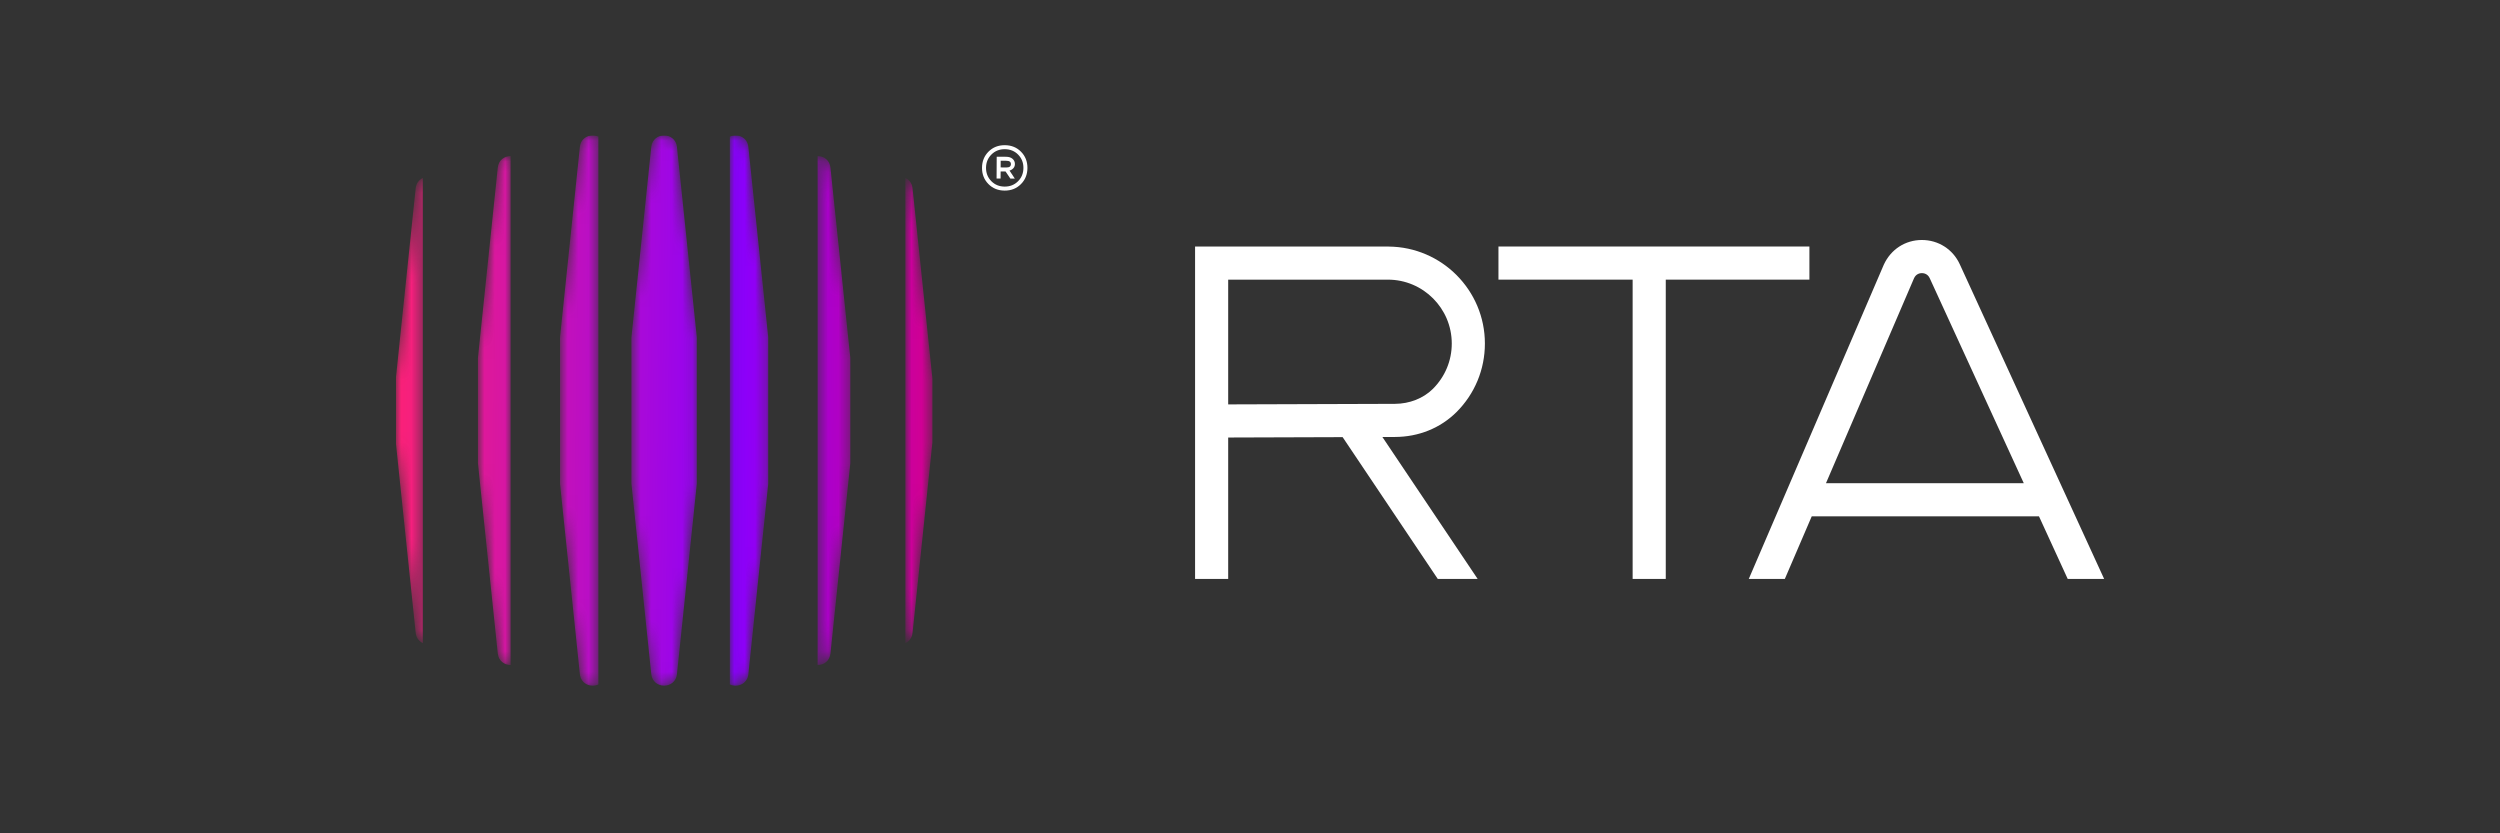 <svg width="240" height="80" viewBox="0 0 240 80" fill="none" xmlns="http://www.w3.org/2000/svg">
<rect x="0" y="0" width="240" height="80" fill="#333333" stroke="none"/>
<g clip-path="url(#clip0_4861_32893)">
<mask id="mask0_4861_32893" style="mask-type:luminance" maskUnits="userSpaceOnUse" x="38" y="13" width="52" height="53">
<path d="M71.844 14.112C71.741 13.132 70.765 12.799 70.067 13.116V65.71C70.765 66.023 71.741 65.694 71.844 64.714L73.745 46.494C73.749 46.454 73.749 46.41 73.749 46.367V32.456C73.749 32.416 73.749 32.372 73.745 32.328L71.844 14.112ZM64.989 14.112C64.835 12.629 62.676 12.629 62.521 14.112L60.623 32.329C60.618 32.372 60.616 32.415 60.616 32.457V46.367C60.616 46.41 60.618 46.453 60.623 46.495L62.521 64.712C62.676 66.195 64.835 66.195 64.989 64.712L66.888 46.495C66.892 46.453 66.894 46.41 66.894 46.367V32.457C66.894 32.415 66.892 32.372 66.888 32.329L64.989 14.112ZM89.506 36.298L87.606 18.081C87.55 17.578 87.272 17.244 86.915 17.086V61.739C87.272 61.576 87.55 61.247 87.606 60.743L89.506 42.523C89.51 42.483 89.51 42.439 89.51 42.395V36.429C89.51 36.385 89.51 36.341 89.506 36.298ZM79.725 16.098C79.649 15.356 79.07 14.983 78.491 14.983V63.841C79.07 63.841 79.649 63.472 79.725 62.73L81.626 44.51C81.629 44.47 81.629 44.426 81.629 44.383V34.442C81.629 34.402 81.629 34.358 81.626 34.315L79.725 16.098ZM39.904 18.081L38.004 36.302C38 36.341 38 36.385 38 36.429V42.395C38 42.439 38 42.483 38.004 42.526L39.904 60.743C39.96 61.247 40.238 61.58 40.595 61.739V17.086C40.238 17.248 39.96 17.578 39.904 18.081ZM47.785 16.094L45.885 34.315C45.881 34.355 45.881 34.398 45.881 34.442V44.383C45.881 44.422 45.881 44.466 45.885 44.51L47.785 62.726C47.861 63.468 48.44 63.841 49.019 63.841V14.983C48.44 14.983 47.861 15.352 47.785 16.094ZM57.444 13.114V65.708C56.745 66.026 55.769 65.692 55.666 64.712L53.766 46.496C53.761 46.452 53.761 46.408 53.761 46.369V32.458C53.761 32.414 53.761 32.37 53.766 32.331L55.666 14.11C55.769 13.13 56.745 12.801 57.444 13.114Z" fill="white"/>
</mask>
<g mask="url(#mask0_4861_32893)">
<path d="M71.844 14.112C71.741 13.132 70.765 12.799 70.067 13.116V65.71C70.765 66.023 71.741 65.694 71.844 64.714L73.745 46.494C73.749 46.454 73.749 46.41 73.749 46.367V32.456C73.749 32.416 73.749 32.372 73.745 32.328L71.844 14.112ZM64.989 14.112C64.835 12.629 62.676 12.629 62.521 14.112L60.623 32.329C60.618 32.372 60.616 32.415 60.616 32.457V46.367C60.616 46.41 60.618 46.453 60.623 46.495L62.521 64.712C62.676 66.195 64.835 66.195 64.989 64.712L66.888 46.495C66.892 46.453 66.894 46.41 66.894 46.367V32.457C66.894 32.415 66.892 32.372 66.888 32.329L64.989 14.112ZM89.506 36.298L87.606 18.081C87.55 17.578 87.272 17.244 86.915 17.086V61.739C87.272 61.576 87.55 61.247 87.606 60.743L89.506 42.523C89.51 42.483 89.51 42.439 89.51 42.395V36.429C89.51 36.385 89.51 36.341 89.506 36.298ZM79.725 16.098C79.649 15.356 79.07 14.983 78.491 14.983V63.841C79.07 63.841 79.649 63.472 79.725 62.73L81.626 44.51C81.629 44.47 81.629 44.426 81.629 44.383V34.442C81.629 34.402 81.629 34.358 81.626 34.315L79.725 16.098ZM39.904 18.081L38.004 36.302C38 36.341 38 36.385 38 36.429V42.395C38 42.439 38 42.483 38.004 42.526L39.904 60.743C39.96 61.247 40.238 61.58 40.595 61.739V17.086C40.238 17.248 39.96 17.578 39.904 18.081ZM47.785 16.094L45.885 34.315C45.881 34.355 45.881 34.398 45.881 34.442V44.383C45.881 44.422 45.881 44.466 45.885 44.51L47.785 62.726C47.861 63.468 48.44 63.841 49.019 63.841V14.983C48.44 14.983 47.861 15.352 47.785 16.094ZM57.444 13.114V65.708C56.745 66.026 55.769 65.692 55.666 64.712L53.766 46.496C53.761 46.452 53.761 46.408 53.761 46.369V32.458C53.761 32.414 53.761 32.37 53.766 32.331L55.666 14.11C55.769 13.13 56.745 12.801 57.444 13.114Z" fill="url(#paint0_linear_4861_32893)"/>
</g>
<path d="M97.729 17.402C97.386 17.745 96.957 17.915 96.444 17.913C95.931 17.91 95.505 17.735 95.164 17.389C94.824 17.042 94.656 16.615 94.658 16.108C94.661 15.601 94.834 15.176 95.178 14.833C95.522 14.489 95.95 14.319 96.463 14.322C96.976 14.325 97.403 14.499 97.743 14.846C98.083 15.192 98.252 15.619 98.249 16.127C98.246 16.634 98.073 17.059 97.729 17.402ZM98.022 14.57C97.611 14.151 97.092 13.941 96.465 13.938C95.838 13.934 95.317 14.139 94.901 14.553C94.486 14.967 94.277 15.485 94.273 16.106C94.27 16.727 94.474 17.247 94.885 17.665C95.296 18.084 95.815 18.294 96.442 18.297C97.069 18.301 97.59 18.095 98.005 17.681C98.421 17.268 98.63 16.75 98.634 16.129C98.637 15.508 98.433 14.988 98.022 14.57Z" fill="white"/>
<path d="M96.635 16.076L96.062 16.073L96.066 15.431L96.621 15.434C96.906 15.436 97.048 15.542 97.047 15.753C97.046 15.97 96.908 16.078 96.635 16.076ZM97.432 15.755C97.433 15.55 97.358 15.381 97.208 15.25C97.058 15.118 96.849 15.051 96.581 15.05L95.683 15.045L95.672 17.14L96.057 17.141L96.06 16.458L96.531 16.46L96.997 17.147L97.424 17.148L96.915 16.377C97.013 16.349 97.098 16.306 97.173 16.25C97.344 16.125 97.43 15.961 97.432 15.755Z" fill="white"/>
<path d="M173.703 23.665H143.852V26.845H156.733V55.577H159.913V26.845H173.703V23.665Z" fill="white"/>
<path d="M175.293 46.388L183.75 26.705C183.95 26.269 184.34 26.219 184.5 26.219C184.659 26.219 185.054 26.269 185.253 26.705L194.283 46.388H175.293ZM198.5 55.577H201.997L188.143 25.378C187.484 23.934 186.085 23.039 184.5 23.039C182.914 23.039 181.52 23.934 180.843 25.415L167.883 55.577H171.344L173.927 49.568H195.742L198.5 55.577Z" fill="white"/>
<path d="M117.906 38.822V26.846H133.238C136.619 26.846 139.37 29.597 139.37 32.979C139.37 34.616 138.732 36.157 137.553 37.336C136.638 38.242 135.312 38.764 133.915 38.769L117.906 38.822ZM139.822 39.563C141.581 37.804 142.55 35.466 142.55 32.979C142.55 27.871 138.416 23.715 133.319 23.671V23.666H114.727V55.577H117.906V42.002L128.893 41.965L128.895 41.968L138.025 55.577H141.854L132.711 41.954L132.71 41.953L133.925 41.949C136.182 41.941 138.265 41.106 139.822 39.563Z" fill="white"/>
</g>
<defs>
<linearGradient id="paint0_linear_4861_32893" x1="38" y1="39.412" x2="100.463" y2="40.04" gradientUnits="userSpaceOnUse">
<stop stop-color="#FB2177"/>
<stop offset="0.521" stop-color="#8900FF"/>
<stop offset="1" stop-color="#FF004E"/>
</linearGradient>
<clipPath id="clip0_4861_32893">
<rect width="164" height="53" fill="white" transform="translate(38 13)"/>
</clipPath>
</defs>
</svg>
